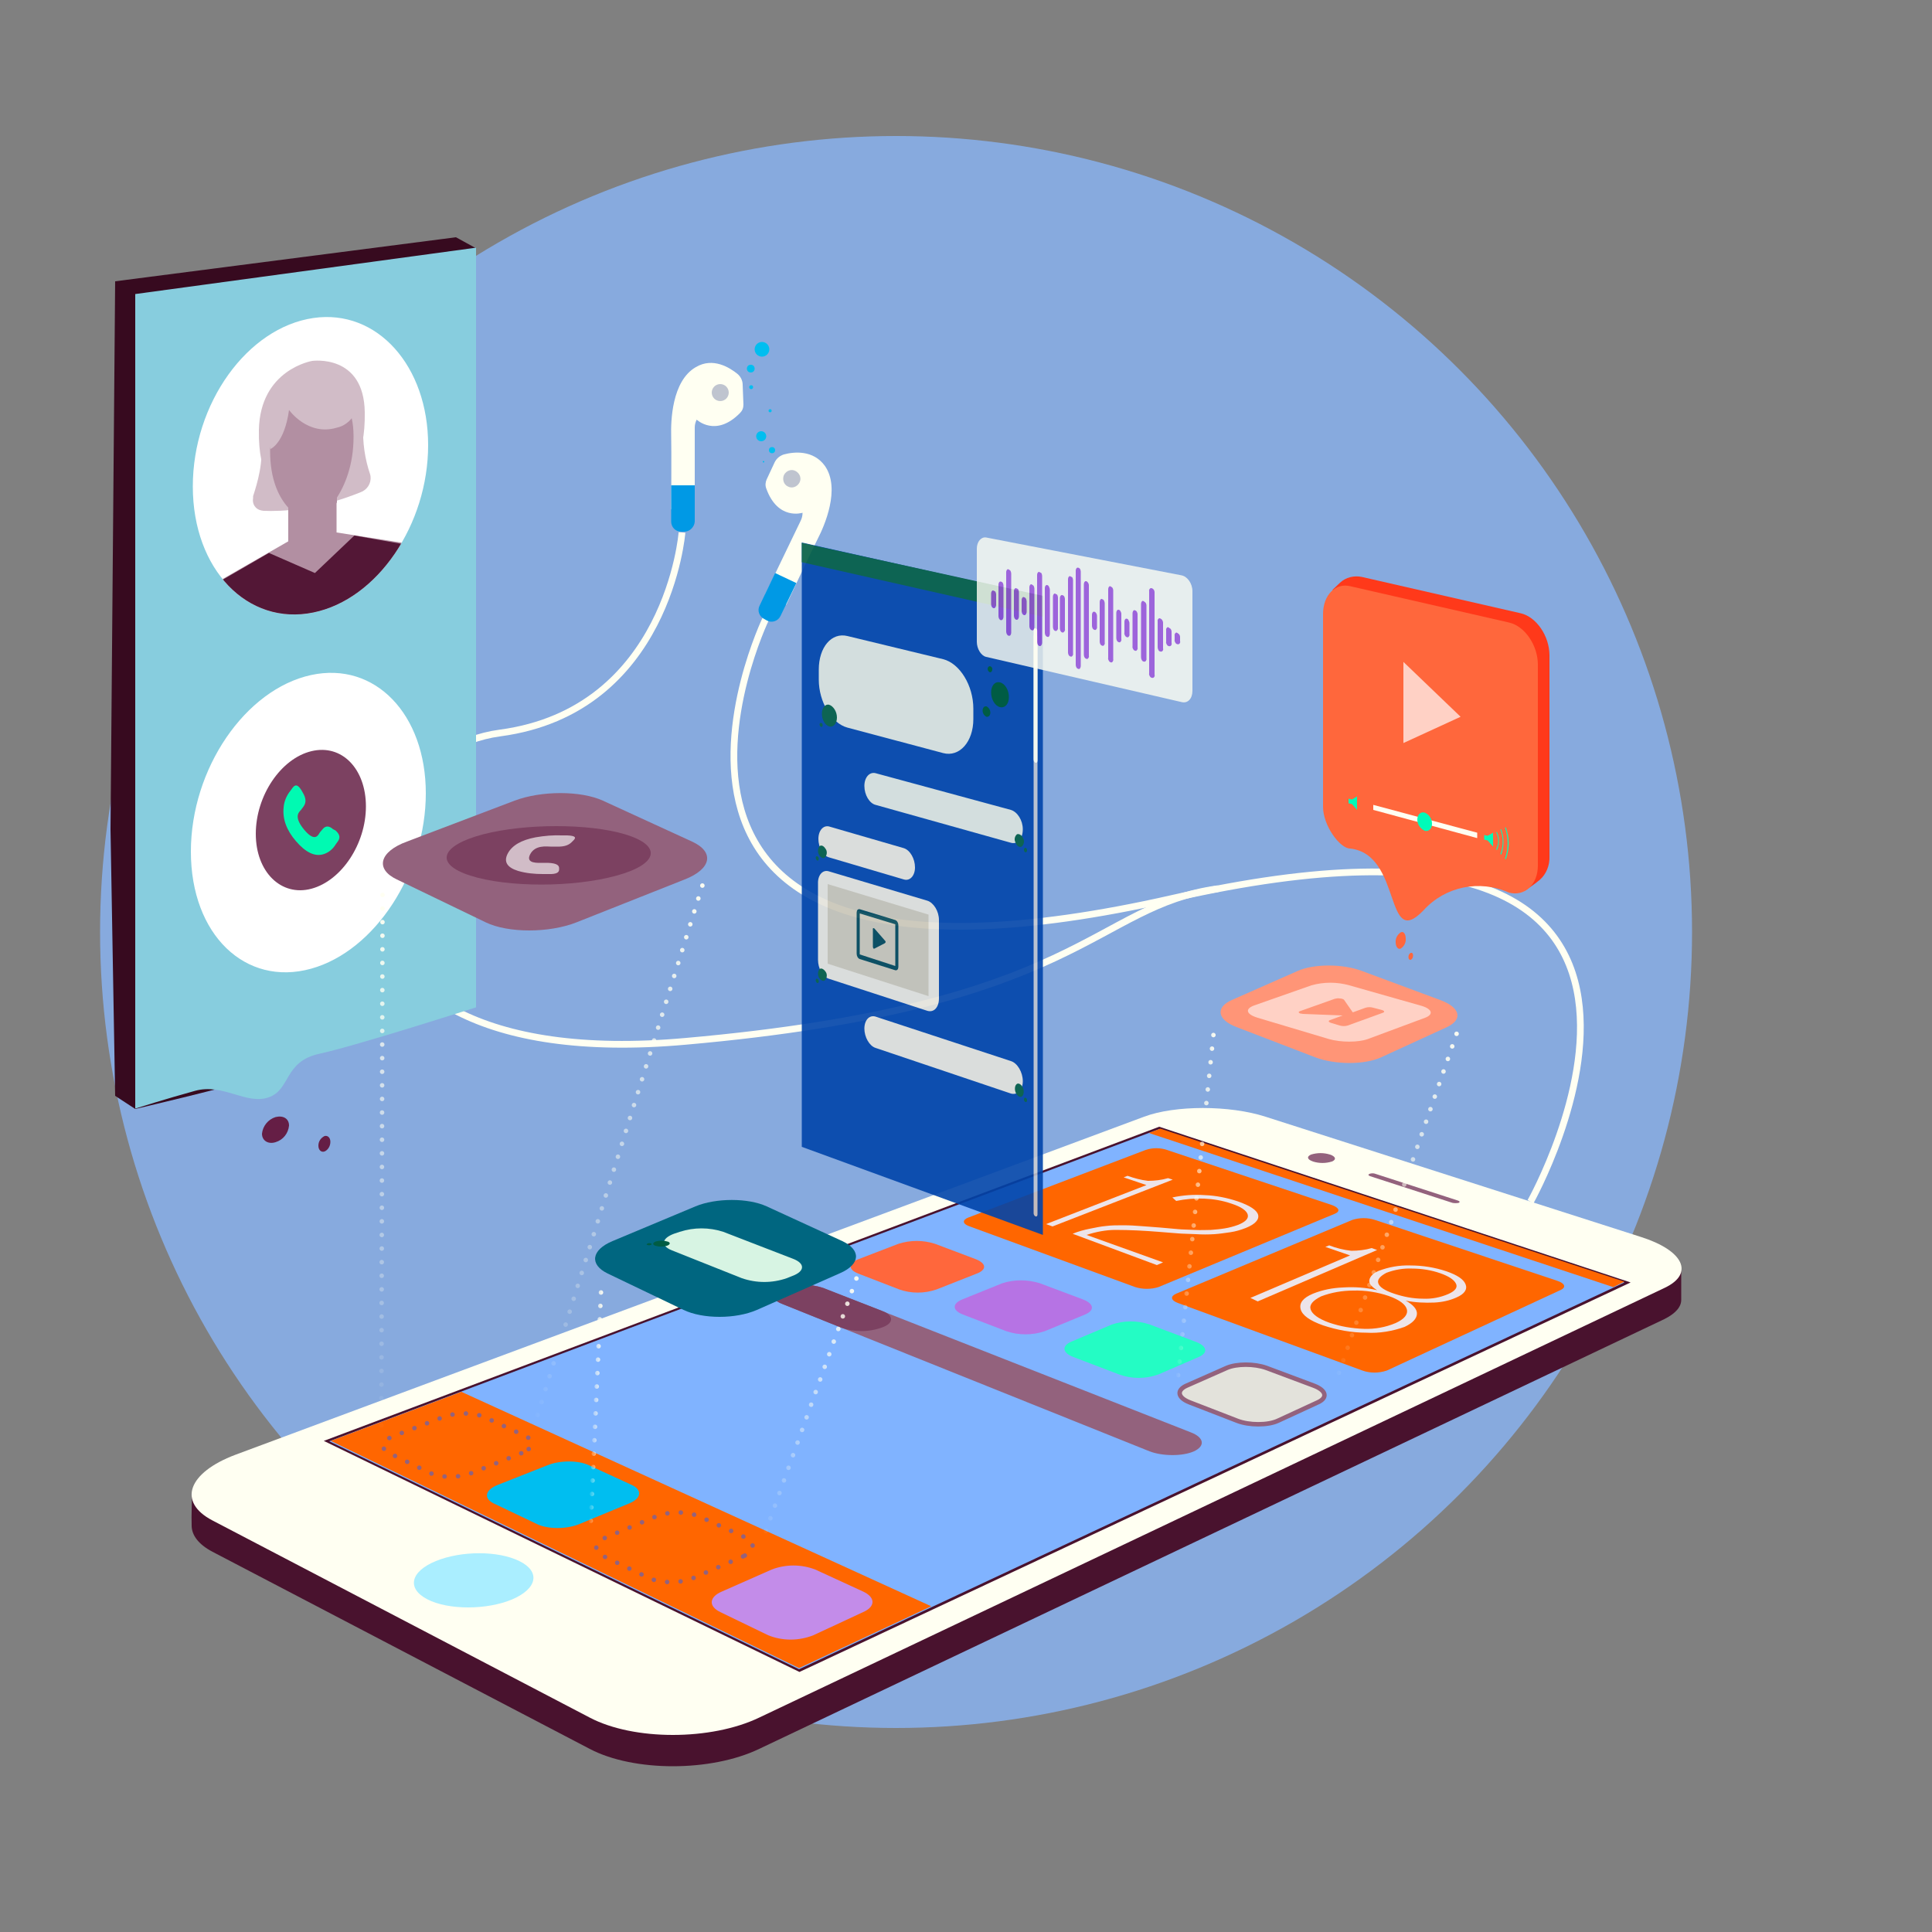 <?xml version="1.0" encoding="UTF-8" standalone="no"?>
<svg
   xmlns:dc="http://purl.org/dc/elements/1.1/"
   xmlns:cc="http://creativecommons.org/ns#"
   xmlns:rdf="http://www.w3.org/1999/02/22-rdf-syntax-ns#"
   xmlns:svg="http://www.w3.org/2000/svg"
   xmlns="http://www.w3.org/2000/svg"
   xmlns:xlink="http://www.w3.org/1999/xlink"
   xmlns:sodipodi="http://sodipodi.sourceforge.net/DTD/sodipodi-0.dtd"
   xmlns:inkscape="http://www.inkscape.org/namespaces/inkscape"
   viewBox="0 0 500 500"
   version="1.1"
   id="svg2332"
   sodipodi:docname="software-and-products.svg"
   inkscape:version="1.0.2-2 (e86c870879, 2021-01-15)">
  <rect x="0" y="0" width="500" height="500" fill="#808080" stroke="none"/>
  <defs
     id="defs2336" />
  <sodipodi:namedview
     pagecolor="#ffffff"
     bordercolor="#666666"
     borderopacity="1"
     objecttolerance="10"
     gridtolerance="10"
     guidetolerance="10"
     inkscape:pageopacity="0"
     inkscape:pageshadow="2"
     inkscape:window-width="1920"
     inkscape:window-height="1017"
     id="namedview2334"
     showgrid="false"
     inkscape:zoom="1.34"
     inkscape:cx="96.599628"
     inkscape:cy="283.62721"
     inkscape:window-x="1592"
     inkscape:window-y="-8"
     inkscape:window-maximized="1"
     inkscape:current-layer="svg2332" />
  <clipPath
     id="a">
    <path
       d="m110.8 115.2c0 20.5-13.1 39.9-29.7 43.3-17 3.5-31.2-11.1-31.2-32.6s14.1-41.1 31.2-43.6c16.5-2.4 29.7 12.4 29.7 32.9z"
       id="path2078" />
  </clipPath>
  <linearGradient
     id="b">
    <stop
       offset="0"
       stop-color="#fffff2"
       stop-opacity="0"
       id="stop2081" />
    <stop
       offset="1"
       stop-color="#fffff2"
       id="stop2083" />
  </linearGradient>
  <linearGradient
     id="c"
     gradientUnits="userSpaceOnUse"
     x1="98.85"
     x2="98.85"
     xlink:href="#b"
     y1="373.06"
     y2="227.55" />
  <linearGradient
     id="d"
     gradientUnits="userSpaceOnUse"
     x1="137.49"
     x2="183.26"
     xlink:href="#b"
     y1="297"
     y2="297" />
  <linearGradient
     id="e"
     gradientUnits="userSpaceOnUse"
     x1="196.49"
     x2="223.43"
     xlink:href="#b"
     y1="362.75"
     y2="362.75" />
  <linearGradient
     id="f"
     gradientUnits="userSpaceOnUse"
     x1="152.17"
     x2="156.22"
     xlink:href="#b"
     y1="363.2"
     y2="363.2" />
  <linearGradient
     id="g"
     gradientUnits="userSpaceOnUse"
     x1="344.8"
     x2="378.7"
     xlink:href="#b"
     y1="310.65"
     y2="310.65" />
  <linearGradient
     id="h"
     gradientUnits="userSpaceOnUse"
     x1="303.96"
     x2="314.97"
     xlink:href="#b"
     y1="311.05"
     y2="311.05" />
  <circle
     cx="231.9"
     cy="241.2"
     fill="#e1faf9"
     r="206"
     id="circle2092"
     style="fill:#87aade" />
  <path
     d="m152.6 452.6-97.6-51c-3.6-1.9-5.3-4.2-5.4-6.6-.1-2.7.1-8 .1-8s9.2-1.6 11.2-2.4l235.2-87.5c8-3 22.1-3 31.4 0l107.6 31.3v8c0 1.8-1.4 3.5-4.4 5l-234.2 111.2c-12.5 6-32.5 6-43.9 0z"
     fill="#49122e"
     id="path2094" />
  <path
     d="m152.6 444.5-97.6-51c-9.2-4.8-6.3-12.4 5.9-17l235.2-87.5c8-3 22.1-3 31.4 0l97.1 31.1c11.1 3.5 14 9.5 6.2 13.2l-234.3 111.2c-12.5 6-32.5 6-43.9 0z"
     fill="#fffff2"
     id="path2096" />
  <path
     d="m84.5 372.9 215.5-81 121.2 39.9-214.4 100.5z"
     fill="#651e45"
     id="path2098"
     style="fill:#80b3ff" />
  <path
     d="m300 292.2 120.4 39.7-213.6 100.1-121.6-59 77.8-29.3zm0-.6-137.2 51.6-79 29.7 123.1 59.8 215.1-100.8z"
     fill="#49122e"
     id="path2100" />
  <path
     d="m132.6 413.9c6.5-2.8 7.3-7.2 1.8-9.9s-15-2.7-21.6 0-7.6 7.1-2.2 9.9 15.4 2.8 22 0z"
     fill="#93627d"
     id="path2102"
     style="fill:#aaeeff" />
  <path
     d="m375.9 311.3-21.3-6.9c-.5-.2-.6-.4-.2-.6.5-.2 1.1-.2 1.6 0l21.3 6.9c.5.2.6.4.2.6-.5.1-1.1.1-1.6 0z"
     fill="#93627d"
     id="path2104" />
  <path
     d="m344.7 300.6c1.2-.5 1-1.3-.5-1.8-1.6-.5-3.3-.5-4.9 0-1.2.5-1 1.3.5 1.8 1.6.5 3.3.5 4.9 0z"
     fill="#93627d"
     id="path2106" />
  <path
     d="m252.8 329.6-10.4 4.1c-3.2 1.1-6.6 1.1-9.7 0l-10.6-4.1c-2.6-1-2.6-2.7 0-3.7l10.4-4c3.1-1 6.4-1 9.5 0l10.6 4c2.7 1.1 2.8 2.7.2 3.7z"
     fill="#ff673c"
     id="path2108" />
  <path
     d="m280.8 340.2-10.4 4.3c-3.2 1.1-6.8 1.1-10 0l-11.2-4.3c-2.8-1.1-2.8-2.8-.2-3.9l10.4-4.2c3.1-1 6.5-1 9.7 0l11.2 4.2c2.8 1.1 3.1 2.8.5 3.9z"
     fill="#b673e4"
     id="path2110" />
  <path
     d="m345.5 314.1-45.7 19c-1.9.6-4.1.6-6 0l-43.1-15.8c-1.6-.6-1.7-1.6-.1-2.2l45.9-17.5c1.8-.6 3.7-.6 5.5 0l42.8 14.3c1.8.7 2.1 1.6.7 2.2z"
     fill="#93627d"
     id="path2112"
     style="fill:#ff6600" />
  <path
     d="m404 333.8-45.1 20.9c-2.1.7-4.3.7-6.3 0l-47.8-17.5c-1.8-.7-2-1.7-.4-2.4l45.6-19.1c1.9-.6 3.9-.6 5.8 0l47.3 15.8c1.8.6 2.3 1.6.9 2.3z"
     fill="#93627d"
     id="path2114"
     style="fill:#ff6600" />
  <path
     d="m310.2 351.2-10.4 4.5c-3.3 1.2-6.9 1.2-10.2 0l-11.8-4.5c-2.9-1.1-3.1-2.9-.5-4l10.4-4.4c3.2-1.1 6.7-1.1 9.9 0l11.7 4.4c3.1 1.1 3.5 2.9.9 4z"
     fill="#24fcc4"
     id="path2116" />
  <path
     d="m341.1 362.9-10.4 4.8c-2.6 1.2-7.4 1.2-10.5 0l-12.4-4.8c-3-1.2-3.4-3.1-.7-4.3l10.4-4.6c2.6-1.1 7.1-1.1 10.2 0l12.3 4.6c3.2 1.2 3.7 3.1 1.1 4.3z"
     style="fill:#e3e2db;stroke:#93627d;stroke-width:1.16;stroke-linecap:round;stroke-miterlimit:10;stroke-dasharray:0.013.48"
     id="path2118" />
  <path
     d="m270.7 316.8 26-10.1-5.9-2 1-.4c1.7.6 3.5 1.1 5.3 1.3 1.7 0 3.5-.2 5.2-.7l1.2.4-31.1 12.1z"
     fill="#ede4e9"
     id="path2120" />
  <path
     d="m277.6 319.3c1.4-.6 2.9-1 4.4-1.3s2.9-.6 4.1-.7c1.5-.2 3-.2 4.5-.2 1.8 0 3.3.1 4.5.2s3 .2 5.3.4l4.5.4c.9.1 2.3.1 4.1.2s3.3 0 4.4 0c1.2-.1 2.4-.2 3.6-.4s2.3-.5 3.4-.9c2-.8 2.8-1.7 2.5-2.7s-1.7-2-4.2-2.8c-2.3-.8-4.7-1.2-7.1-1.3s-4.8.1-7.2.6l-1-.9c2.8-.6 5.6-.8 8.4-.6 2.9.1 5.8.7 8.5 1.6 3.2 1.1 5 2.3 5.3 3.5s-.7 2.4-3.2 3.4c-1.3.5-2.6.9-4 1.1s-2.7.4-4.1.5c-1.6.1-3.2.1-4.8 0-2-.1-3.5-.1-4.6-.2l-5-.4c-3.7-.3-7.5-.5-11.2-.5-2.5 0-5.1.5-7.5 1.3l19.8 7.1-1.6.7z"
     fill="#ede4e9"
     id="path2122" />
  <path
     d="m323.6 335.9 25.8-11-6.4-2.2 1-.4c1.8.7 3.8 1.2 5.7 1.4 1.8 0 3.6-.2 5.3-.7l1.4.5-30.9 13.3z"
     fill="#ede4e9"
     id="path2124" />
  <path
     d="m353.6 344.9c-3.8 0-7.6-.7-11.2-1.9-3.4-1.2-5.4-2.6-5.8-4.2s.6-2.9 3.2-4c2.5-1 5.1-1.5 7.7-1.6 3-.2 6 0 8.9.7-1.5-.9-2.2-1.8-2-2.7s1-1.7 2.4-2.3c2.6-1 5.4-1.5 8.2-1.4 3.2 0 6.3.5 9.3 1.5 2.9 1 4.5 2.1 5 3.4s-.3 2.5-2.4 3.4c-1.8.8-3.7 1.2-5.7 1.3-2.5.1-5 0-7.4-.5 2 1.1 3 2.3 2.9 3.5s-1.1 2.3-3.2 3.3c-3.1 1.1-6.5 1.7-9.9 1.5zm-14.4-6c.4 1.2 2 2.4 4.8 3.4 2.9 1 5.9 1.5 9 1.6 2.8.1 5.6-.4 8.2-1.5 2.2-1 3.2-2.2 2.9-3.5s-1.9-2.5-4.7-3.5c-2.9-1-6.1-1.5-9.2-1.4-2.8 0-5.7.5-8.3 1.5-2.2 1.1-3.1 2.2-2.7 3.4zm17.5-6.8c.3 1 1.7 1.9 4.1 2.7s4.9 1.3 7.5 1.3c2.2.1 4.4-.3 6.5-1.2 1.8-.8 2.5-1.7 2-2.7s-1.8-1.9-4.1-2.7-4.8-1.2-7.3-1.2c-2.2-.1-4.5.3-6.6 1.1-1.7.9-2.4 1.8-2.1 2.7z"
     fill="#ede4e9"
     id="path2126" />
  <path
     d="m417.5 333.1-120.2-39.9 3-1.1 120.1 39.6z"
     fill="#7c4161"
     id="path2128"
     style="fill:#ff6600" />
  <path
     d="m206.8 431.7-121.2-58.8 33.8-12.7 121.6 55.5z"
     fill="#5d1b3e"
     id="path2130"
     style="fill:#ff6600" />
  <path
     d="m134.9 376.1-12.8 5.1c-3.2 1.3-8.1 1.3-10.8 0l-10.5-5.1c-2.6-1.2-2.1-3.3 1.2-4.5l12.8-4.9c3.2-1.2 7.8-1.2 10.5 0l10.6 4.9c2.6 1.2 2.2 3.3-1 4.5z"
     style="fill:none;stroke:#93627d;stroke-width:1.16;stroke-linecap:round;stroke-miterlimit:10;stroke-dasharray:.01 3.48"
     id="path2132" />
  <path
     d="m162.8 389.1-12.8 5.3c-3.3 1.4-8.3 1.4-11.1 0l-11.1-5.3c-2.7-1.3-2.3-3.5 1-4.8l12.9-5.1c3.2-1.3 8-1.3 10.7 0l11.1 5.1c2.8 1.3 2.5 3.5-.7 4.8z"
     fill="#00bef0"
     id="path2134" />
  <path
     d="m192.3 402.8-12.9 5.6c-3.3 1.4-8.4 1.4-11.4 0l-11.7-5.6c-2.9-1.4-2.6-3.6.7-5l12.9-5.4c3.5-1.3 7.5-1.3 11 0l11.8 5.4c2.9 1.3 2.8 3.6-.4 5z"
     style="fill:none;stroke:#93627d;stroke-width:1.16;stroke-linecap:round;stroke-miterlimit:10;stroke-dasharray:.01 3.48"
     id="path2136" />
  <path
     d="m223.4 417.2-12.9 6c-3.8 1.5-8 1.5-11.7 0l-12.4-6c-3.1-1.5-2.9-3.9.4-5.3l12.9-5.7c3.6-1.4 7.7-1.4 11.3 0l12.4 5.7c3.2 1.5 3.2 3.9 0 5.3z"
     fill="#c38ce9"
     id="path2138" />
  <path
     d="m297.5 375.6-95.2-38.2c-2.8-1.1-2.7-3 .2-4.1 3.4-1.1 7.1-1.1 10.5 0l95.2 37.4c3.4 1.3 3.8 3.5.8 4.9-2.9 1.3-8.1 1.3-11.5 0z"
     fill="#93627d"
     id="path2140" />
  <path
     d="m217.7 343.6-15.4-6.2c-2.8-1.1-2.7-3 .2-4.1 3.4-1.1 7.1-1.1 10.5 0l15.4 6c2.9 1.1 3 3.1 0 4.2-3.5 1.3-7.3 1.3-10.7.1z"
     fill="#7c4161"
     id="path2142" />
  <path
     d="m198.2 160.1s-52.1 108.1 105.2 72.4c156.6-35.5 92.7 78.5 92.7 78.5"
     fill="none"
     stroke="#fffff2"
     stroke-miterlimit="10"
     stroke-width="1.74"
     id="path2144" />
  <path
     d="m176.5 137.8s-3.6 46.1-47.1 51.9-59.3 89.4 48 79.8c102.9-9.1 105.6-35.1 137.8-39.5"
     fill="none"
     stroke="#fffff2"
     stroke-miterlimit="10"
     stroke-width="1.74"
     id="path2146" />
  <path
     d="m192.2 99.6c0-1.1-.5-2.1-1.3-2.8-2.1-1.7-6.4-4.4-10.8-1.8-6.3 3.6-6.5 14.2-6.4 17.7s0 19.1 0 19.1h6.1v-21.2c0-.7.2-1.4.5-2 0 0 4.9 4.7 11.2-1.7.6-.6.9-1.3.9-2.2z"
     fill="#fffff2"
     id="path2148" />
  <circle
     cx="186.4"
     cy="101.6"
     fill="#bfc4cf"
     r="2.2"
     id="circle2150" />
  <path
     d="m177.1 137.6h-.8c-1.5 0-2.6-1.2-2.6-2.6v-9.4h6.1v9.4c-.1 1.4-1.3 2.6-2.7 2.6z"
     fill="#0099e5"
     id="path2152" />
  <path
     d="m200.5 119.6c.5-1 1.4-1.7 2.4-2 2.6-.7 7.6-1.2 10.6 3 4.1 5.9-.2 15.6-1.8 18.7s-8.2 17.2-8.2 17.2l-5.5-2.6 9.2-19.1c.3-.6.5-1.3.5-2.1 0 0-6.4 2.1-9.4-6.3-.3-.8-.2-1.6.1-2.3z"
     fill="#fffff2"
     id="path2154" />
  <path
     d="m202.9 122.9c.6-1.1 1.9-1.6 3-1s1.6 1.9 1 3-1.9 1.6-3 1c-1.1-.5-1.5-1.9-1-3z"
     fill="#bfc4cf"
     id="path2156" />
  <path
     d="m200.6 148.3 5.5 2.6-4.1 8.5c-.6 1.3-2.2 1.9-3.5 1.2l-.7-.4c-1.3-.6-1.9-2.2-1.2-3.5z"
     fill="#0099e5"
     id="path2158" />
  <g
     fill="#00bef0"
     id="g2174">
    <circle
       cx="194.4"
       cy="100.2"
       r=".5"
       id="circle2160" />
    <circle
       cx="194.3"
       cy="95.4"
       r="1"
       id="circle2162" />
    <circle
       cx="197.2"
       cy="90.4"
       r="1.9"
       id="circle2164" />
    <circle
       cx="197.6"
       cy="119.5"
       r=".2"
       id="circle2166" />
    <circle
       cx="199.8"
       cy="116.5"
       r=".8"
       id="circle2168" />
    <circle
       cx="197"
       cy="112.9"
       r="1.3"
       id="circle2170" />
    <circle
       cx="199.3"
       cy="106.3"
       r=".4"
       id="circle2172" />
  </g>
  <path
     d="m29.8 72.8-1.2 141.8 1.2 69 5.2 3.4s22.3-5.2 28-7.1 3.9-9.3 13.2-11.3 46.9-204.4 46.9-204.4l-5.1-2.8z"
     fill="#370a1f"
     id="path2176" />
  <path
     d="m35 76.1v210.8s8.2-2.6 15.5-4.6 13.2 3.7 19 1.7 3.9-9.3 13.2-11.3 40.5-12 40.5-12v-196.6z"
     fill="#651e45"
     id="path2178"
     style="fill:#87cdde" />
  <path
     d="m110.2 205.3c0 20.5-13.1 40.8-29.7 45.4-17 4.7-31.1-8.8-31.1-30.3s14.1-42 31.1-45.7c16.6-3.6 29.7 10.2 29.7 30.6z"
     fill="#93627d"
     id="path2180"
     style="fill:#ffffff" />
  <path
     d="m94.7 208.7c0 9.7-6.3 19.2-14.1 21.3s-14.4-4.3-14.4-14.2 6.5-19.5 14.4-21.4 14.1 4.6 14.1 14.3z"
     fill="#7c4161"
     id="path2182" />
  <path
     d="m86.2 214.6c-.9-.8-1.9-1.1-2.8.1l-.6.7c-.4.6-1.2 2.8-4.1-.7s-1.2-4.6-.8-5.1l.6-.8c.9-1.2.6-2.4-.1-3.6l-.4-.7c-.7-1.1-1.4-1.8-2.3-.6l-.5.7c-1 1.2-1.7 2.8-1.8 4.4-.3 2.9.7 5.8 3.2 8.7s4.8 4 7 3.4c1.4-.4 2.5-1.3 3.3-2.6l.5-.7c.9-1.2.3-2.1-.6-2.9z"
     fill="#00fab2"
     id="path2184" />
  <path
     d="m110.8 115.2c0 20.5-13.1 39.9-29.7 43.3-17 3.5-31.2-11.1-31.2-32.6s14.1-41.1 31.2-43.6c16.5-2.4 29.7 12.4 29.7 32.9z"
     fill="#93627d"
     id="path2186"
     style="fill:#ffffff" />
  <g
     clip-path="url(#a)"
     id="g2204">
    <path
       d="m95.9 123.3c0-.2-.1-.4-.1-.5-1.4-4.1-2-8.4-1.8-12.7.1-2-1.6-2.4-3.8-1.7l-8.6 3c-.5.2-.9.2-1.4.2l-8.8-.1c-2.3 0-4.4.9-4 2.8 1 4.8-.9 11-1.8 13.8-.1.2-.1.3-.1.5v.3c-.3 1.5.6 2.9 2.1 3.2.2 0 .4.1.6.1 4.8.2 13.7-.2 25.1-4.8 1.7-.6 2.8-2.3 2.6-4.1z"
       fill="#d1bcc7"
       id="path2188" />
    <path
       d="m94.4 106.7c-.2-15.2-13.6-13.3-13.6-13.3s-13.5 2.2-13.8 17.9c-.2 12.4 4.3 14.4 4.3 14.4l9.5-.9 9.4-2.5s4.4-3.5 4.2-15.6z"
       fill="#d1bcc7"
       id="path2190" />
    <g
       fill="#b28fa2"
       id="g2198">
      <path
         d="m87.1 137.8v-9.8l-6.2 1.1-6.3 1.1v9.9l-20.2 11.6 26.4 14.2 26.1-25z"
         id="path2192" />
      <path
         d="m74.6 132.3c2.5 2.8 5.3 3.7 6.3 3.5s3.8-2 6.3-5.8v-3.2l-12.6 2.3z"
         id="path2194" />
      <path
         d="m80.8 101.3s-10.9.7-10.9 15.4 8.9 18.4 10.9 18.1 10.7-7.3 10.7-21.8-10.7-11.7-10.7-11.7z"
         id="path2196" />
    </g>
    <path
       d="m69.6 143.1-15.2 8.8 26.4 14.2 26.3-24.8-15.4-2.7-10.2 9.7z"
       fill="#531736"
       id="path2200" />
    <path
       d="m70 116.2s3.6-1.4 4.8-10.1c0 0 4.8 6.8 12.3 4.6 1.9-.4 3.5-1.6 4.5-3.3l1.4.8-.8-8.8-6.7-.7s-7.3 1.1-7.7 1.2-5.8 2.7-5.8 2.7l-2.1 2.9-1.9 4.1z"
       fill="#d1bcc7"
       id="path2202" />
  </g>
  <path
     d="m99 231.6-.3 139.1"
     style="fill:none;stroke-width:1.16;stroke-linecap:round;stroke-miterlimit:10;stroke-dasharray:.01 3.51;stroke:url(#c)"
     id="path2206" />
  <path
     d="m139.1 366.2 43.1-138.4"
     style="fill:none;stroke-width:1.16;stroke-linecap:round;stroke-miterlimit:10;stroke-dasharray:.01 3.49;stroke:url(#d)"
     id="path2208" />
  <path
     d="m217.4 329.5-21.5 9.5c-5.5 2.4-14 2.4-19 0l-19.6-9.4c-4.8-2.3-4.3-6.1 1.2-8.4l21.5-9c5.3-2.2 13.6-2.2 18.4 0l19.6 9c4.9 2.3 4.7 6-.6 8.3z"
     fill="#00fbb9"
     id="path2210"
     style="fill:#006680" />
  <path
     d="m374.5 265.8-17 7.8c-4.3 2-12 2-17.2 0l-20.3-7.8c-5-1.9-5.5-5.1-1.2-7l17-7.5c4.2-1.9 11.7-1.9 16.7 0l20.2 7.5c5.2 1.9 6 5 1.8 7z"
     fill="#ff9577"
     id="path2212" />
  <path
     d="m192 330.8-18.1-7.2c-3-1.2-2.7-3.1.5-4.3l1.5-.5c3.7-1.2 7.6-1.2 11.3 0l18.1 7c3.1 1.2 3 3.2-.2 4.4l-1.5.6c-3.8 1.3-7.8 1.3-11.6 0z"
     fill="#005c44"
     id="path2214"
     style="fill:#d7f4e3" />
  <path
     d="m172.6 322.4c-1 .3-2 .3-3 0-.8-.3-.7-.8.1-1.1 1-.3 2-.3 3 0 .9.2.8.8-.1 1.1z"
     fill="#005c44"
     id="path2216" />
  <path
     d="m168.4 322.2c-.3.1-.6.1-.9 0-.2-.1-.2-.2.1-.4.3-.1.6-.1.9 0 .2.1.2.3-.1.4z"
     fill="#005c44"
     id="path2218" />
  <path
     d="m198.2 396.2 24-66.9"
     style="fill:none;stroke-width:1.16;stroke-linecap:round;stroke-miterlimit:10;stroke-dasharray:.01 3.46;stroke:url(#e)"
     id="path2220" />
  <path
     d="m152.9 393.6 2.7-60.8"
     style="fill:none;stroke-width:1.16;stroke-linecap:round;stroke-miterlimit:10;stroke-dasharray:.01 3.47;stroke:url(#f)"
     id="path2222" />
  <path
     d="m74.8 291.3c-.2 2-1.5 3.7-3.5 4.3-1.9.6-3.5-.4-3.5-2.2.2-2 1.6-3.7 3.5-4.3 2-.5 3.5.4 3.5 2.2z"
     fill="#651e45"
     id="path2224" />
  <path
     d="m85.5 295.5c0 1.1-.6 2.1-1.5 2.5-.9.3-1.6-.4-1.6-1.5s.6-2 1.6-2.5c.8-.2 1.5.4 1.5 1.5z"
     fill="#651e45"
     id="path2226" />
  <path
     d="m177.2 227.6-28 11.1c-7.1 2.8-17.7 2.8-23.5 0l-23-11.1c-5.7-2.7-4.5-7.2 2.6-9.8l27.9-10.6c6.9-2.6 17.1-2.6 22.8 0l23.1 10.6c5.9 2.7 5 7.1-1.9 9.8z"
     fill="#93627d"
     id="path2228" />
  <path
     d="m159.6 226.6c-11.2 3.1-28.3 3.1-37.9 0-9.4-3-7.7-7.8 3.4-10.7 10.9-2.8 27.2-2.8 36.6 0 9.7 2.9 8.8 7.7-2.1 10.7z"
     fill="#7c4161"
     id="path2230" />
  <path
     d="m144.7 224.7c0-.7-.5-1.3-2.9-1.4h-1.4c-1 0-4.5.3-3.2-2.2s4.3-2 5.3-2h1.4c2.4.1 3.4-.5 4.1-1.2l.4-.4c.7-.7.7-1.2-1.6-1.3h-1.3c-2.3-.1-4.6.1-6.9.5-3.7.7-6.1 2.1-7.2 4.2s-.2 3.6 2.7 4.5c2.1.6 4.2.8 6.4.8h1.3c2.4.1 2.9-.5 2.9-1.2z"
     fill="#d1bcc7"
     id="path2232" />
  <path
     d="m394.5 230.6s-13.5-9.4-23.7 1.1-4.9-13-18.5-14.4c-2.6 0-7-5.9-7-10.8l-.4-53.9 1.9-1.8c1.5-1.4 3.6-1.9 5.6-1.5l41.1 9.4c4.1.9 7.5 5.9 7.5 10.9v52c.1 2.3-.8 4.6-2.5 6.1-1.4 1.2-4 2.9-4 2.9z"
     fill="#ff391a"
     id="path2234" />
  <path
     d="m390.5 231c-7.6-3.4-16.5-1.6-22.1 4.6-10.2 10.6-5.4-14.5-19-16-2.6 0-7-5.9-7-10.8v-49.9c0-4.9 3.2-8.1 7-7.2l41.1 9.4c4.1.9 7.5 5.9 7.5 10.9v52c0 4.9-3.4 8.1-7.5 7z"
     fill="#ff673c"
     id="path2236" />
  <path
     d="m378 185.5-7.4 3.4-7.4 3.4v-10.5-10.5l7.4 7.1z"
     fill="#ffd1c5"
     id="path2238" />
  <path
     d="m382.3 216.9-26.9-7.3v-1.3l26.9 7.2z"
     fill="#fffff2"
     id="path2240" />
  <g
     fill="#00fbb9"
     id="g2254">
    <path
       d="m387.4 220-.2-.2c.7-1.4.7-3 0-4.4l.2-.1c.7 1.5.7 3.2 0 4.7z"
       id="path2242" />
    <path
       d="m388.5 221.2-.2-.2c.8-2 .8-4.3 0-6.3l.2-.1c.8 2.1.8 4.5 0 6.6z"
       id="path2244" />
    <path
       d="m389.7 222.4-.2-.2c.9-2.6.9-5.4 0-8l.2-.1c1 2.7 1 5.6 0 8.3z"
       id="path2246" />
    <path
       d="m386.4 217.3v1.8l-1.4-1.6-.9-.2v-.6-.6l.9.2 1.4-.8z"
       id="path2248" />
    <path
       d="m351.2 207.8v1.8l-1.3-1.5-.9-.2v-.6-.6l.9.2 1.3-.8z"
       id="path2250" />
    <path
       d="m366.8 212.1c0-1.3.9-2.1 1.9-1.8 1.2.5 1.9 1.6 1.9 2.9s-.9 2.1-1.9 1.8c-1.2-.6-1.9-1.7-1.9-2.9z"
       id="path2252" />
  </g>
  <path
     d="m363.8 242.9c.1 1-.4 2-1.3 2.6-.7.3-1.3-.5-1.3-1.6-.1-1 .4-2 1.3-2.6.7-.4 1.3.4 1.3 1.6z"
     fill="#ff673c"
     id="path2256" />
  <path
     d="m365.7 247.3c0 .5-.2.9-.6 1.1-.3.1-.6-.2-.6-.7s.2-.9.6-1.1c.4-.1.6.2.6.7z"
     fill="#ff673c"
     id="path2258" />
  <path
     d="m367.5 260.2-18.3-5.2c-3.2-.9-6.6-.9-9.8 0l-14.8 5.2c-2.5.9-2.1 2.3.9 3.2l18.4 5.5c3.1.9 7.6.9 10.1 0l14.8-5.5c2.4-.9 1.8-2.4-1.3-3.2zm-18.7 5.2c-.7.2-1.4.2-2.1 0l-2.3-.7c-.6-.2-.7-.5-.2-.7l3.3-1.2-10.3-.4-.6-.1c-.2 0-.3-.1-.4-.2-.2-.1-.1-.3.2-.4l9-3.2c.4-.1.9-.2 1.3-.1.4 0 .8.1 1.1.3l2.3 3.3 3.3-1.2c.7-.2 1.3-.2 2 0l2.3.6c.6.2.7.5.2.7z"
     fill="#ffd1c5"
     id="path2260" />
  <path
     d="m346.5 355.3 31-89.3"
     style="fill:none;stroke-width:1.16;stroke-linecap:round;stroke-miterlimit:10;stroke-dasharray:.01 3.43;stroke:url(#g)"
     id="path2262" />
  <path
     d="m304.9 355.9 9.3-89.7"
     style="fill:none;stroke-width:1.16;stroke-linecap:round;stroke-miterlimit:10;stroke-dasharray:.01 3.53;stroke:url(#h)"
     id="path2264" />
  <g
     opacity=".9"
     id="g2312">
    <path
       d="m207.5 140.4v105.9 50.5l62.4 22.8v-165.2z"
       fill="#00fbb9"
       id="path2266"
       style="fill:#0044aa" />
    <g
       fill="#005c44"
       id="g2278">
      <path
         d="m244.1 194.9-24.8-6.6c-4.1-1.1-7.4-6.7-7.4-12.4v-2.6c0-5.8 3.3-9.7 7.4-8.7l24.8 6c4.3 1.1 7.8 6.8 7.8 12.8v2.7c0 5.9-3.6 9.9-7.8 8.8z"
         id="path2268"
         style="fill:#dbe3de" />
      <path
         d="m261.6 218.1-35-9.8c-1.6-.4-2.9-2.6-2.9-4.9 0-2.2 1.3-3.7 2.9-3.3l35 9.5c1.7.5 3.1 2.7 3.1 5 0 2.5-1.4 4-3.1 3.5z"
         id="path2270"
         style="fill:#dbe3de" />
      <path
         d="m261.6 283-35-11.8c-1.6-.5-2.9-2.8-2.9-5s1.3-3.6 2.9-3.1l35 11.5c1.7.5 3.1 2.9 3.1 5.2s-1.4 3.7-3.1 3.2z"
         id="path2272"
         style="fill:#e3e2db" />
      <path
         d="m233.9 227.6-19.3-5.7c-1.6-.4-2.8-2.6-2.8-4.8s1.3-3.6 2.8-3.2l19.3 5.6c1.6.5 2.9 2.7 2.9 5 0 2.1-1.3 3.6-2.9 3.1z"
         id="path2274"
         style="fill:#e3e2db" />
      <path
         d="m214.5 225.5 25.5 7.6c1.6.5 3 2.7 3 5v20.3c0 2.3-1.3 3.7-3 3.2l-25.5-8.3c-1.6-.5-2.8-2.7-2.8-4.9v-19.7c-.1-2.2 1.2-3.7 2.8-3.2z"
         id="path2276"
         style="fill:#e3e2db" />
    </g>
    <path
       d="m240.3 257.8-26.1-8.4v-20.6l26.1 7.9z"
       fill="#00bef0"
       id="path2280"
       style="fill:#c8c4b7" />
    <path
       d="m222.5 235.3c-.5-.1-.8.3-.8.9v10.6c0 .6.3 1.2.8 1.4l9.2 2.9c.5.1.8-.3.8-.9v-10.7c0-.6-.3-1.2-.8-1.4zm0 1.1 9.2 2.8v10.8l-9.2-3zm3.6 3.8h-.1c-.1.1-.2.2-.1.3v4.5c0 .2.1.3.1.4s.1.1.2.1h.1l2.7-1.4c.1-.1.2-.2.2-.3 0-.2-.1-.3-.2-.4l-2.7-3.1c-.1 0-.1-.1-.2-.1z"
       fill="#004658"
       id="path2282" />
    <path
       d="m268 314.8c.3.1.5-.1.5-.5v-149.4c0-.4-.2-.7-.5-.8s-.5.2-.5.6v149.3c0 .3.2.7.5.8z"
       fill="#bfc4cf"
       id="path2284" />
    <path
       d="m268 197.4c.3.1.5-.2.5-.6v-33.4c0-.4-.2-.7-.5-.8s-.5.2-.5.6v33.3c0 .5.2.8.5.9z"
       fill="#fffff2"
       id="path2286" />
    <g
       fill="#005c44"
       id="g2310">
      <path
         d="m207.5 140.5v3.4 1.6l62.4 14.1v-5.4z"
         id="path2288" />
      <path
         d="m216.6 185.7c0 1.5-.9 2.6-2 2.3s-1.9-1.8-1.9-3.3.9-2.6 1.9-2.3 2 1.7 2 3.3z"
         id="path2290" />
      <path
         d="m212.9 187.7c0 .3-.2.5-.4.4-.3-.1-.4-.4-.4-.6 0-.3.2-.5.4-.4.3 0 .4.3.4.6z"
         id="path2292" />
      <path
         d="m264.8 217c.4.7.2 1.6-.4 2.1-.6.3-1.3-.2-1.6-1.1-.4-.7-.2-1.6.4-2.1.6-.2 1.3.3 1.6 1.1z"
         id="path2294" />
      <path
         d="m265.4 219.4c.3.1.4.4.4.7s-.2.5-.4.5c-.3-.1-.4-.4-.4-.7s.2-.5.4-.5z"
         id="path2296" />
      <path
         d="m264.8 281.7c.3.9.1 1.8-.4 2.1s-1.3-.3-1.6-1.2-.1-1.8.4-2.1 1.3.3 1.6 1.2z"
         id="path2298" />
      <path
         d="m265.4 284.1c.3.1.4.4.4.7s-.2.5-.4.4c-.3-.1-.4-.4-.4-.7s.2-.5.4-.4z"
         id="path2300" />
      <path
         d="m213.6 221.8c-.4.5-1.1.3-1.6-.5-.4-.7-.4-1.5 0-2.2.4-.5 1.1-.3 1.6.5.5.6.5 1.5 0 2.2z"
         id="path2302" />
      <path
         d="m211.9 222.3c0 .3-.2.5-.4.4s-.4-.4-.4-.7.2-.5.4-.4c.3.1.4.4.4.7z"
         id="path2304" />
      <path
         d="m213.6 253.6c-.4.5-1.1.2-1.6-.5-.4-.7-.4-1.5 0-2.2.4-.5 1.1-.2 1.6.5.5.6.5 1.5 0 2.2z"
         id="path2306" />
      <path
         d="m211.9 254c0 .3-.2.5-.4.4s-.4-.4-.4-.7.2-.5.4-.4c.3.2.4.4.4.7z"
         id="path2308" />
    </g>
  </g>
  <g
     opacity=".8"
     id="g2324">
    <path
       d="m305.8 181.7-50.6-11.7c-1.3-.3-2.4-2.1-2.4-3.9v-24.1c0-1.8 1.1-3.1 2.4-2.9l50.6 9.8c1.5.3 2.8 2.1 2.8 4.1v25.8c0 2-1.2 3.3-2.8 2.9z"
       fill="#fffff2"
       id="path2314" />
    <g
       fill="#a252db"
       id="g2322">
      <path
         d="m268.9 148c-.3 0-.5.4-.5.8v17.3c0 .3.1.7.3.9s.5.3.7.1.3-.5.3-.8v-17.3c0-.2-.1-.5-.2-.7-.2-.1-.4-.2-.6-.3zm-8-.7c-.3 0-.5.4-.5.8v15.3c0 .3.1.7.3.9.1.2.4.3.7.2.2-.2.3-.5.3-.8v-15.3c0-.2-.1-.5-.2-.7-.2-.2-.4-.3-.6-.4zm6 3.9c-.3 0-.5.4-.5.8v10c0 .3.1.7.3.9s.5.3.7.2c.2-.2.3-.5.3-.8v-10c0-.2-.1-.5-.2-.7-.2-.2-.4-.3-.6-.4zm-8-.7c-.3 0-.5.4-.5.8v8.1c0 .3.1.7.3.9s.4.3.7.1c.2-.2.3-.5.3-.8v-8.1c0-.2-.1-.5-.2-.7-.1-.1-.3-.3-.6-.3zm4 1.7c-.3 0-.5.4-.5.8v6.3c0 .3.1.7.3.9s.5.3.7.1.3-.5.3-.8v-6.3c0-.2-.1-.5-.2-.7-.1-.1-.3-.2-.6-.3zm8-.8c-.3 0-.5.4-.5.8v11.5c0 .3.1.7.3.9s.5.3.7.2c.2-.2.3-.5.3-.8v-11.4c0-.2-.1-.5-.2-.7-.1-.3-.3-.5-.6-.5zm-13.9 1.4c-.3 0-.5.4-.5.8v2.7c0 .3.1.7.3.9s.5.3.7.1.3-.5.3-.8v-2.7c0-.2-.1-.5-.2-.7-.2-.1-.3-.2-.6-.3zm7.9 1.7c-.3 0-.5.4-.5.8v2.8c0 .3.1.7.3.9s.5.3.7.1.3-.5.3-.8v-2.7c0-.2-.1-.5-.2-.7s-.3-.3-.6-.4zm8.1-.9c-.3 0-.5.4-.5.8v7.8c0 .3.1.7.3.9s.5.3.7.1.4-.5.3-.8v-7.8c0-.2-.1-.5-.2-.7-.2-.1-.4-.2-.6-.3z"
         id="path2316" />
      <path
         d="m287.3 151.7c-.3 0-.5.4-.5.8v17.7c-.1.4.1.7.3 1 .2.2.5.3.7.2.2-.2.4-.5.3-.8v-17.8c0-.3-.1-.5-.2-.7-.2-.2-.4-.3-.6-.4zm-8.4-4.8c-.3 0-.5.4-.5.8v24.3c0 .3.1.7.3.9s.5.3.7.2c.2-.2.3-.5.3-.8v-24.4c0-.2-.1-.5-.2-.7-.1-.1-.3-.3-.6-.3zm6.2 8.1c-.3 0-.5.4-.5.8v10.2c0 .3.1.7.3.9s.5.3.7.2c.2-.2.4-.5.3-.8v-10.2c0-.2-.1-.5-.2-.7s-.3-.3-.6-.4zm-8.2-5.9c-.3 0-.5.4-.5.8v18.9c0 .3.1.7.3.9s.5.3.7.2c.2-.2.4-.5.3-.8v-19c0-.2-.1-.5-.2-.7-.2-.1-.4-.2-.6-.3zm4.1 1.3c-.3 0-.5.4-.5.8v18.2c0 .3.1.7.3.9s.5.3.7.2c.2-.2.4-.5.3-.8v-18.2c0-.3-.1-.5-.2-.7-.2-.2-.3-.4-.6-.4zm8.4 7.4c-.3 0-.5.4-.5.8v6.5c0 .3.1.7.3.9s.5.3.7.2c.2-.2.4-.5.3-.8v-6.5c0-.3-.1-.5-.2-.7-.2-.3-.3-.4-.6-.4zm-14.6-3.8c-.3 0-.5.4-.5.8v7.8c0 .3.1.7.3.9s.5.3.7.1.4-.5.3-.8v-7.8c0-.2-.1-.5-.2-.7-.1-.1-.3-.3-.6-.3zm8.3 4.3c-.3 0-.5.4-.5.8v2.8c0 .3.1.7.3.9s.5.3.7.2c.2-.2.4-.5.3-.8v-2.8c0-.3-.1-.5-.2-.7-.2-.3-.4-.4-.6-.4zm8.4 1.8c-.3 0-.5.4-.5.8v2.8c-.1.4.1.7.3 1 .2.2.5.3.7.2.2-.2.4-.5.3-.8v-2.8c0-.3-.1-.5-.2-.7-.1-.3-.3-.5-.6-.5z"
         id="path2318" />
      <path
         d="m297.9 152.2c-.3 0-.6.4-.5.8v21.2c-.1.4.1.7.3 1 .2.2.5.3.8.2.3-.2.4-.5.3-.8v-21.3c0-.3-.1-.5-.2-.7-.2-.2-.4-.4-.7-.4zm6.6 11.5c-.3 0-.6.4-.5.8v1c-.1.4.1.7.3 1 .2.2.5.3.8.2.3-.2.4-.5.3-.8v-1c0-.3-.1-.5-.2-.7-.3-.3-.5-.4-.7-.5zm-8.7-8.2c-.3 0-.5.4-.5.8v13.7c0 .4.1.7.3 1 .2.2.5.3.8.2.2-.2.4-.5.3-.8v-13.7c0-.3-.1-.5-.2-.7-.3-.3-.5-.4-.7-.5zm4.3 4.5c-.3 0-.6.4-.5.8v6.6c0 .4.1.7.3 1 .2.2.5.3.8.2.3-.2.4-.5.3-.8v-6.6c0-.3-.1-.5-.2-.7-.2-.3-.4-.4-.7-.5zm-6.5-2.1c-.3 0-.5.4-.5.8v8.5c-.1.4.1.7.3 1 .2.2.5.3.7.2.2-.2.4-.5.3-.8v-8.6c0-.3-.1-.5-.2-.7s-.3-.3-.6-.4zm8.7 4.4c-.3 0-.6.4-.5.8v2.9c-.1.4.1.7.3 1 .2.2.5.3.8.2.3-.2.4-.5.3-.8v-2.9c0-.3-.1-.5-.2-.7-.3-.2-.5-.4-.7-.5z"
         id="path2320" />
    </g>
  </g>
  <path
     d="m256.8 173.3c0 .4-.3.7-.6.7-.4-.2-.6-.5-.6-.9s.3-.7.6-.7c.4.1.7.5.6.9z"
     fill="#005c44"
     id="path2326" />
  <path
     d="m261.1 180.4c0 1.8-1 2.9-2.3 2.6s-2.3-2-2.3-3.8 1-2.9 2.3-2.6 2.3 2 2.3 3.8z"
     fill="#005c44"
     id="path2328" />
  <path
     d="m256.3 184.4c0 .7-.4 1.2-1 1.1-.6-.3-1-.9-1-1.6s.4-1.2 1-1.1c.6.3 1 1 1 1.6z"
     fill="#005c44"
     id="path2330" />
</svg>
